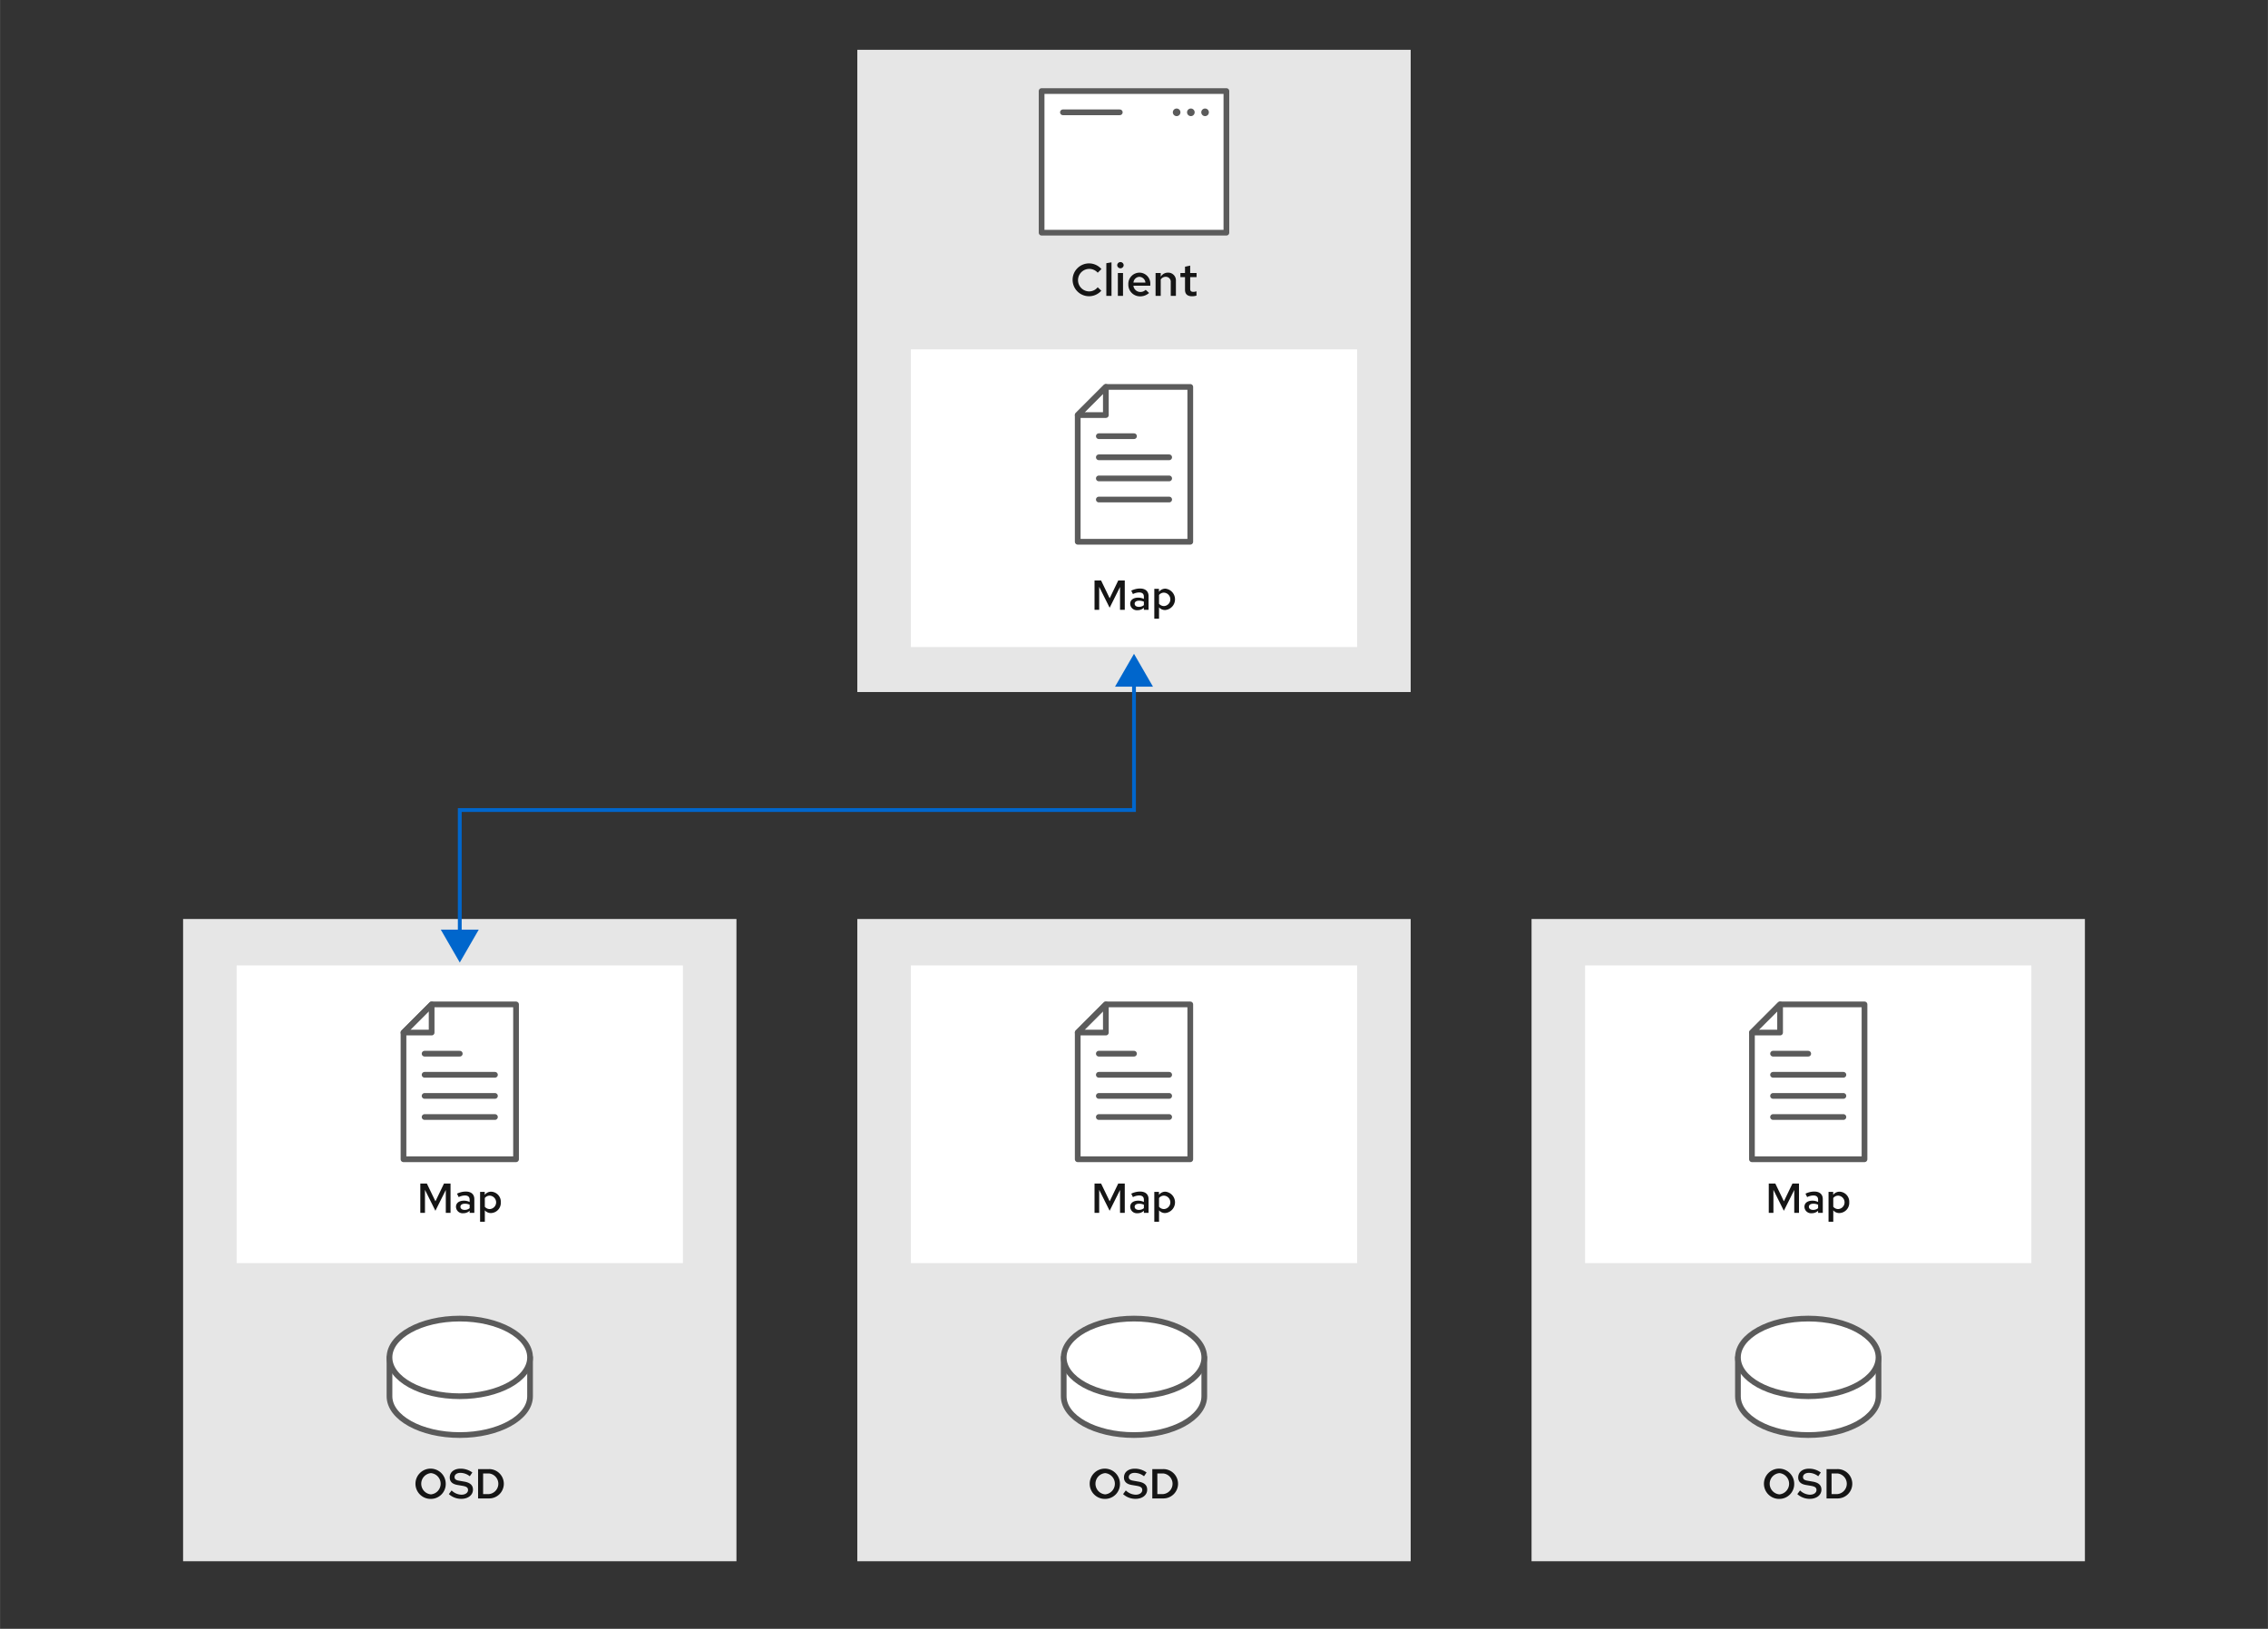 <svg id="Layer_1" data-name="Layer 1" xmlns="http://www.w3.org/2000/svg" width="8.268in" height="5.939in" viewBox="0 0 595.276 427.612">
  <rect x="0" y="0" width="595.276" height="427.612" fill="#333333" stroke="none"/>
  <defs>
    <style>
      .cls-1 {
        fill: #e6e6e6;
      }

      .cls-2, .cls-4 {
        fill: #fff;
      }

      .cls-3 {
        fill: #151515;
      }

      .cls-4, .cls-5, .cls-6 {
        stroke: #5b5b5b;
        stroke-linecap: round;
        stroke-linejoin: round;
      }

      .cls-4, .cls-6 {
        stroke-width: 1.5px;
      }

      .cls-5, .cls-6, .cls-7 {
        fill: none;
      }

      .cls-5 {
        stroke-width: 2px;
      }

      .cls-7 {
        stroke: #06c;
        stroke-miterlimit: 10;
      }

      .cls-8 {
        fill: #06c;
      }
    </style>
  </defs>
  <rect class="cls-1" x="225.015" y="13.073" width="145.245" height="168.606"/>
  <rect class="cls-1" x="225.015" y="241.266" width="145.245" height="168.606"/>
  <rect class="cls-1" x="48.045" y="241.266" width="145.245" height="168.606"/>
  <rect class="cls-1" x="401.986" y="241.266" width="145.245" height="168.606"/>
  <rect class="cls-2" x="239.071" y="91.726" width="117.134" height="78.14"/>
  <g>
    <g>
      <path class="cls-3" d="M288.106,75.413l.947.911a4.309,4.309,0,1,1,.036-5.685l-.972.959a2.954,2.954,0,1,0-2.254,4.906A2.849,2.849,0,0,0,288.106,75.413Z"/>
      <path class="cls-3" d="M291.732,77.679h-1.355V69.1l1.355-.227Z"/>
      <path class="cls-3" d="M293.233,69.62a.846.846,0,0,1,1.691,0,.846.846,0,0,1-1.691,0Zm1.523,8.059H293.4V71.671h1.356Z"/>
      <path class="cls-3" d="M299.208,77.8a3.055,3.055,0,0,1-3.059-3.119,2.96,2.96,0,0,1,2.927-3.106,2.884,2.884,0,0,1,2.842,3.094v.336h-4.437a1.833,1.833,0,0,0,1.8,1.643,1.955,1.955,0,0,0,1.428-.563l.888.827A3.479,3.479,0,0,1,299.208,77.8Zm-1.7-3.623h3.131a1.645,1.645,0,0,0-1.571-1.5A1.614,1.614,0,0,0,297.5,74.177Z"/>
      <path class="cls-3" d="M303.3,71.671h1.355v.983a2.183,2.183,0,0,1,1.908-1.079,2.022,2.022,0,0,1,2.075,2.146v3.958h-1.356V74.105a1.294,1.294,0,0,0-1.319-1.439,1.544,1.544,0,0,0-1.308.719v4.294H303.3Z"/>
      <path class="cls-3" d="M311.028,72.75h-1.211V71.671h1.211V70.015l1.356-.287v1.943h1.679V72.75h-1.679V75.8c0,.588.227.815.839.815a2.5,2.5,0,0,0,.815-.143v1.138a4.215,4.215,0,0,1-1.163.168c-1.211,0-1.847-.575-1.847-1.679Z"/>
    </g>
    <g>
      <rect class="cls-4" x="273.388" y="23.905" width="48.5" height="37.18"/>
      <line class="cls-5" x1="316.292" y1="29.486" x2="316.292" y2="29.486"/>
      <line class="cls-5" x1="312.561" y1="29.486" x2="312.561" y2="29.486"/>
      <line class="cls-5" x1="308.83" y1="29.486" x2="308.83" y2="29.486"/>
      <line class="cls-6" x1="278.984" y1="29.486" x2="293.907" y2="29.486"/>
    </g>
  </g>
  <g>
    <path class="cls-3" d="M288.5,154.06v6.04h-1.221v-7.7H289l2.255,4.665L293.5,152.4h1.716v7.7h-1.243v-6.006l-2.729,5.457Z"/>
    <path class="cls-3" d="M296.643,158.516c0-.99.8-1.617,2.1-1.617a3.413,3.413,0,0,1,1.486.341v-.605c0-.726-.418-1.1-1.266-1.1a3.813,3.813,0,0,0-1.606.429l-.44-.9a5.3,5.3,0,0,1,2.288-.56c1.431,0,2.256.725,2.256,2v3.6H300.23v-.561a2.3,2.3,0,0,1-1.64.649A1.737,1.737,0,0,1,296.643,158.516Zm2.288.8a1.963,1.963,0,0,0,1.3-.451v-.9a2.856,2.856,0,0,0-1.277-.264c-.7,0-1.144.308-1.144.792C297.809,159,298.249,159.319,298.931,159.319Z"/>
    <path class="cls-3" d="M302.968,154.589h1.221v.792a2.074,2.074,0,0,1,1.716-.836,2.819,2.819,0,0,1-.088,5.61,2.06,2.06,0,0,1-1.606-.715v2.992h-1.243Zm1.243,1.617v2.3a1.69,1.69,0,0,0,1.32.605,1.764,1.764,0,0,0,0-3.52A1.618,1.618,0,0,0,304.211,156.206Z"/>
  </g>
  <g>
    <polygon class="cls-4" points="312.409 142.23 282.867 142.23 282.867 108.969 290.252 101.578 312.409 101.578 312.409 142.23"/>
    <polygon class="cls-6" points="290.252 108.969 282.867 108.969 290.252 101.578 290.252 108.969"/>
    <line class="cls-6" x1="288.406" y1="114.513" x2="297.638" y2="114.513"/>
    <line class="cls-6" x1="288.406" y1="120.056" x2="306.87" y2="120.056"/>
    <line class="cls-6" x1="288.406" y1="125.599" x2="306.87" y2="125.599"/>
    <line class="cls-6" x1="288.406" y1="131.143" x2="306.87" y2="131.143"/>
  </g>
  <rect class="cls-2" x="62.1" y="253.469" width="117.134" height="78.14"/>
  <g>
    <path class="cls-3" d="M111.533,312.376v6.04h-1.221v-7.7h1.716l2.255,4.665,2.244-4.665h1.717v7.7H117v-6.007l-2.729,5.457Z"/>
    <path class="cls-3" d="M119.672,316.832c0-.99.8-1.617,2.1-1.617a3.392,3.392,0,0,1,1.485.341v-.606c0-.725-.418-1.1-1.265-1.1a3.817,3.817,0,0,0-1.607.429l-.44-.9a5.3,5.3,0,0,1,2.289-.56c1.43,0,2.255.725,2.255,2v3.6h-1.232v-.561a2.3,2.3,0,0,1-1.639.649A1.737,1.737,0,0,1,119.672,316.832Zm2.289.8a1.965,1.965,0,0,0,1.3-.451v-.9a2.865,2.865,0,0,0-1.276-.263c-.7,0-1.145.308-1.145.792C120.838,317.316,121.278,317.635,121.961,317.635Z"/>
    <path class="cls-3" d="M126,312.9h1.221v.792a2.076,2.076,0,0,1,1.717-.836,2.645,2.645,0,0,1,2.5,2.805,2.671,2.671,0,0,1-2.585,2.805,2.061,2.061,0,0,1-1.607-.715v2.992H126Zm1.243,1.617v2.3a1.692,1.692,0,0,0,1.321.6,1.764,1.764,0,0,0,0-3.52A1.616,1.616,0,0,0,127.24,314.522Z"/>
  </g>
  <g>
    <polygon class="cls-4" points="135.438 304.342 105.896 304.342 105.896 271.081 113.282 263.69 135.438 263.69 135.438 304.342"/>
    <polygon class="cls-6" points="113.282 271.081 105.896 271.081 113.282 263.69 113.282 271.081"/>
    <line class="cls-6" x1="111.436" y1="276.625" x2="120.667" y2="276.625"/>
    <line class="cls-6" x1="111.436" y1="282.168" x2="129.899" y2="282.168"/>
    <line class="cls-6" x1="111.436" y1="287.712" x2="129.899" y2="287.712"/>
    <line class="cls-6" x1="111.436" y1="293.255" x2="129.899" y2="293.255"/>
  </g>
  <g>
    <g>
      <path class="cls-3" d="M113.089,393.508a3.973,3.973,0,1,1,3.895-3.972A3.9,3.9,0,0,1,113.089,393.508Zm.011-6.766a2.8,2.8,0,0,0,0,5.577,2.8,2.8,0,0,0,0-5.577Z"/>
      <path class="cls-3" d="M118.523,391.285a3.853,3.853,0,0,0,2.585,1.122c1.023,0,1.728-.517,1.728-1.221,0-.627-.375-.913-1.4-1.1l-1.419-.242c-1.331-.242-1.98-.9-1.98-1.959,0-1.385,1.111-2.31,2.838-2.31a5.136,5.136,0,0,1,3.091,1l-.671.989a3.993,3.993,0,0,0-2.464-.89c-.924,0-1.529.461-1.529,1.088,0,.551.341.836,1.188.969l1.364.241c1.551.265,2.277.947,2.277,2.113,0,1.408-1.254,2.41-3.091,2.41a4.85,4.85,0,0,1-3.234-1.243Z"/>
      <path class="cls-3" d="M125.475,385.685h2.816a3.851,3.851,0,1,1,0,7.7h-2.816Zm1.32,1.145v5.412h1.529a2.718,2.718,0,0,0,0-5.412Z"/>
    </g>
    <g>
      <path class="cls-4" d="M102.218,356.363v10.193c0,5.629,8.26,10.192,18.449,10.192s18.449-4.563,18.449-10.192V356.363"/>
      <ellipse class="cls-4" cx="120.667" cy="356.363" rx="18.449" ry="10.192"/>
    </g>
  </g>
  <rect class="cls-2" x="239.071" y="253.469" width="117.134" height="78.14"/>
  <g>
    <path class="cls-3" d="M288.5,312.376v6.04h-1.221v-7.7H289l2.255,4.665,2.245-4.665h1.716v7.7h-1.243v-6.007l-2.729,5.457Z"/>
    <path class="cls-3" d="M296.643,316.832c0-.99.8-1.617,2.1-1.617a3.4,3.4,0,0,1,1.486.341v-.606c0-.725-.418-1.1-1.266-1.1a3.813,3.813,0,0,0-1.606.429l-.44-.9a5.289,5.289,0,0,1,2.288-.56c1.431,0,2.256.725,2.256,2v3.6H300.23v-.561a2.3,2.3,0,0,1-1.64.649A1.737,1.737,0,0,1,296.643,316.832Zm2.288.8a1.968,1.968,0,0,0,1.3-.451v-.9a2.87,2.87,0,0,0-1.277-.263c-.7,0-1.144.308-1.144.792C297.809,317.316,298.249,317.635,298.931,317.635Z"/>
    <path class="cls-3" d="M302.968,312.9h1.221v.792a2.074,2.074,0,0,1,1.716-.836,2.819,2.819,0,0,1-.088,5.61,2.06,2.06,0,0,1-1.606-.715v2.992h-1.243Zm1.243,1.617v2.3a1.69,1.69,0,0,0,1.32.6,1.764,1.764,0,0,0,0-3.52A1.615,1.615,0,0,0,304.211,314.522Z"/>
  </g>
  <g>
    <polygon class="cls-4" points="312.409 304.342 282.867 304.342 282.867 271.081 290.252 263.69 312.409 263.69 312.409 304.342"/>
    <polygon class="cls-6" points="290.252 271.081 282.867 271.081 290.252 263.69 290.252 271.081"/>
    <line class="cls-6" x1="288.406" y1="276.625" x2="297.638" y2="276.625"/>
    <line class="cls-6" x1="288.406" y1="282.168" x2="306.87" y2="282.168"/>
    <line class="cls-6" x1="288.406" y1="287.712" x2="306.87" y2="287.712"/>
    <line class="cls-6" x1="288.406" y1="293.255" x2="306.87" y2="293.255"/>
  </g>
  <g>
    <g>
      <path class="cls-3" d="M290.06,393.508a3.973,3.973,0,1,1,3.895-3.972A3.9,3.9,0,0,1,290.06,393.508Zm.011-6.766a2.8,2.8,0,0,0,0,5.577,2.8,2.8,0,0,0,0-5.577Z"/>
      <path class="cls-3" d="M295.493,391.285a3.855,3.855,0,0,0,2.586,1.122c1.023,0,1.727-.517,1.727-1.221,0-.627-.374-.913-1.4-1.1l-1.419-.242c-1.332-.242-1.981-.9-1.981-1.959,0-1.385,1.112-2.31,2.839-2.31a5.136,5.136,0,0,1,3.091,1l-.671.989a4,4,0,0,0-2.464-.89c-.925,0-1.529.461-1.529,1.088,0,.551.34.836,1.188.969l1.363.241c1.552.265,2.278.947,2.278,2.113,0,1.408-1.254,2.41-3.091,2.41a4.85,4.85,0,0,1-3.235-1.243Z"/>
      <path class="cls-3" d="M302.445,385.685h2.817a3.851,3.851,0,1,1,0,7.7h-2.817Zm1.32,1.145v5.412h1.529a2.718,2.718,0,0,0,0-5.412Z"/>
    </g>
    <g>
      <path class="cls-4" d="M279.189,356.363v10.193c0,5.629,8.26,10.192,18.449,10.192s18.449-4.563,18.449-10.192V356.363"/>
      <ellipse class="cls-4" cx="297.638" cy="356.363" rx="18.449" ry="10.192"/>
    </g>
  </g>
  <rect class="cls-2" x="416.041" y="253.469" width="117.134" height="78.14"/>
  <g>
    <path class="cls-3" d="M465.474,312.376v6.04h-1.222v-7.7h1.717l2.255,4.665,2.244-4.665h1.717v7.7h-1.243v-6.007l-2.729,5.457Z"/>
    <path class="cls-3" d="M473.613,316.832c0-.99.8-1.617,2.1-1.617a3.389,3.389,0,0,1,1.485.341v-.606c0-.725-.418-1.1-1.264-1.1a3.817,3.817,0,0,0-1.607.429l-.44-.9a5.293,5.293,0,0,1,2.289-.56c1.43,0,2.255.725,2.255,2v3.6H477.2v-.561a2.3,2.3,0,0,1-1.638.649A1.737,1.737,0,0,1,473.613,316.832Zm2.288.8a1.964,1.964,0,0,0,1.3-.451v-.9a2.862,2.862,0,0,0-1.276-.263c-.7,0-1.144.308-1.144.792C474.779,317.316,475.219,317.635,475.9,317.635Z"/>
    <path class="cls-3" d="M479.938,312.9h1.221v.792a2.074,2.074,0,0,1,1.716-.836,2.645,2.645,0,0,1,2.5,2.805,2.672,2.672,0,0,1-2.586,2.805,2.06,2.06,0,0,1-1.606-.715v2.992h-1.243Zm1.243,1.617v2.3a1.69,1.69,0,0,0,1.32.6,1.764,1.764,0,0,0,0-3.52A1.615,1.615,0,0,0,481.181,314.522Z"/>
  </g>
  <g>
    <polygon class="cls-4" points="489.379 304.342 459.837 304.342 459.837 271.081 467.223 263.69 489.379 263.69 489.379 304.342"/>
    <polygon class="cls-6" points="467.223 271.081 459.837 271.081 467.223 263.69 467.223 271.081"/>
    <line class="cls-6" x1="465.376" y1="276.625" x2="474.608" y2="276.625"/>
    <line class="cls-6" x1="465.376" y1="282.168" x2="483.84" y2="282.168"/>
    <line class="cls-6" x1="465.376" y1="287.712" x2="483.84" y2="287.712"/>
    <line class="cls-6" x1="465.376" y1="293.255" x2="483.84" y2="293.255"/>
  </g>
  <g>
    <g>
      <path class="cls-3" d="M467.03,393.508a3.973,3.973,0,1,1,3.9-3.972A3.9,3.9,0,0,1,467.03,393.508Zm.011-6.766a2.8,2.8,0,0,0,0,5.577,2.8,2.8,0,0,0,0-5.577Z"/>
      <path class="cls-3" d="M472.464,391.285a3.853,3.853,0,0,0,2.585,1.122c1.023,0,1.727-.517,1.727-1.221,0-.627-.374-.913-1.4-1.1l-1.419-.242c-1.331-.242-1.98-.9-1.98-1.959,0-1.385,1.111-2.31,2.838-2.31a5.134,5.134,0,0,1,3.091,1l-.671.989a3.99,3.99,0,0,0-2.463-.89c-.925,0-1.53.461-1.53,1.088,0,.551.341.836,1.188.969l1.364.241c1.552.265,2.277.947,2.277,2.113,0,1.408-1.254,2.41-3.091,2.41a4.85,4.85,0,0,1-3.234-1.243Z"/>
      <path class="cls-3" d="M479.416,385.685h2.817a3.851,3.851,0,1,1,0,7.7h-2.817Zm1.319,1.145v5.412h1.53a2.718,2.718,0,0,0,0-5.412Z"/>
    </g>
    <g>
      <path class="cls-4" d="M456.159,356.363v10.193c0,5.629,8.26,10.192,18.449,10.192s18.449-4.563,18.449-10.192V356.363"/>
      <ellipse class="cls-4" cx="474.608" cy="356.363" rx="18.449" ry="10.192"/>
    </g>
  </g>
  <g>
    <polyline class="cls-7" points="120.667 245.514 120.667 212.657 297.638 212.657 297.638 178.821"/>
    <polygon class="cls-8" points="125.653 244.055 120.668 252.69 115.682 244.055 125.653 244.055"/>
    <polygon class="cls-8" points="302.624 180.28 297.638 171.646 292.652 180.28 302.624 180.28"/>
  </g>
</svg>
